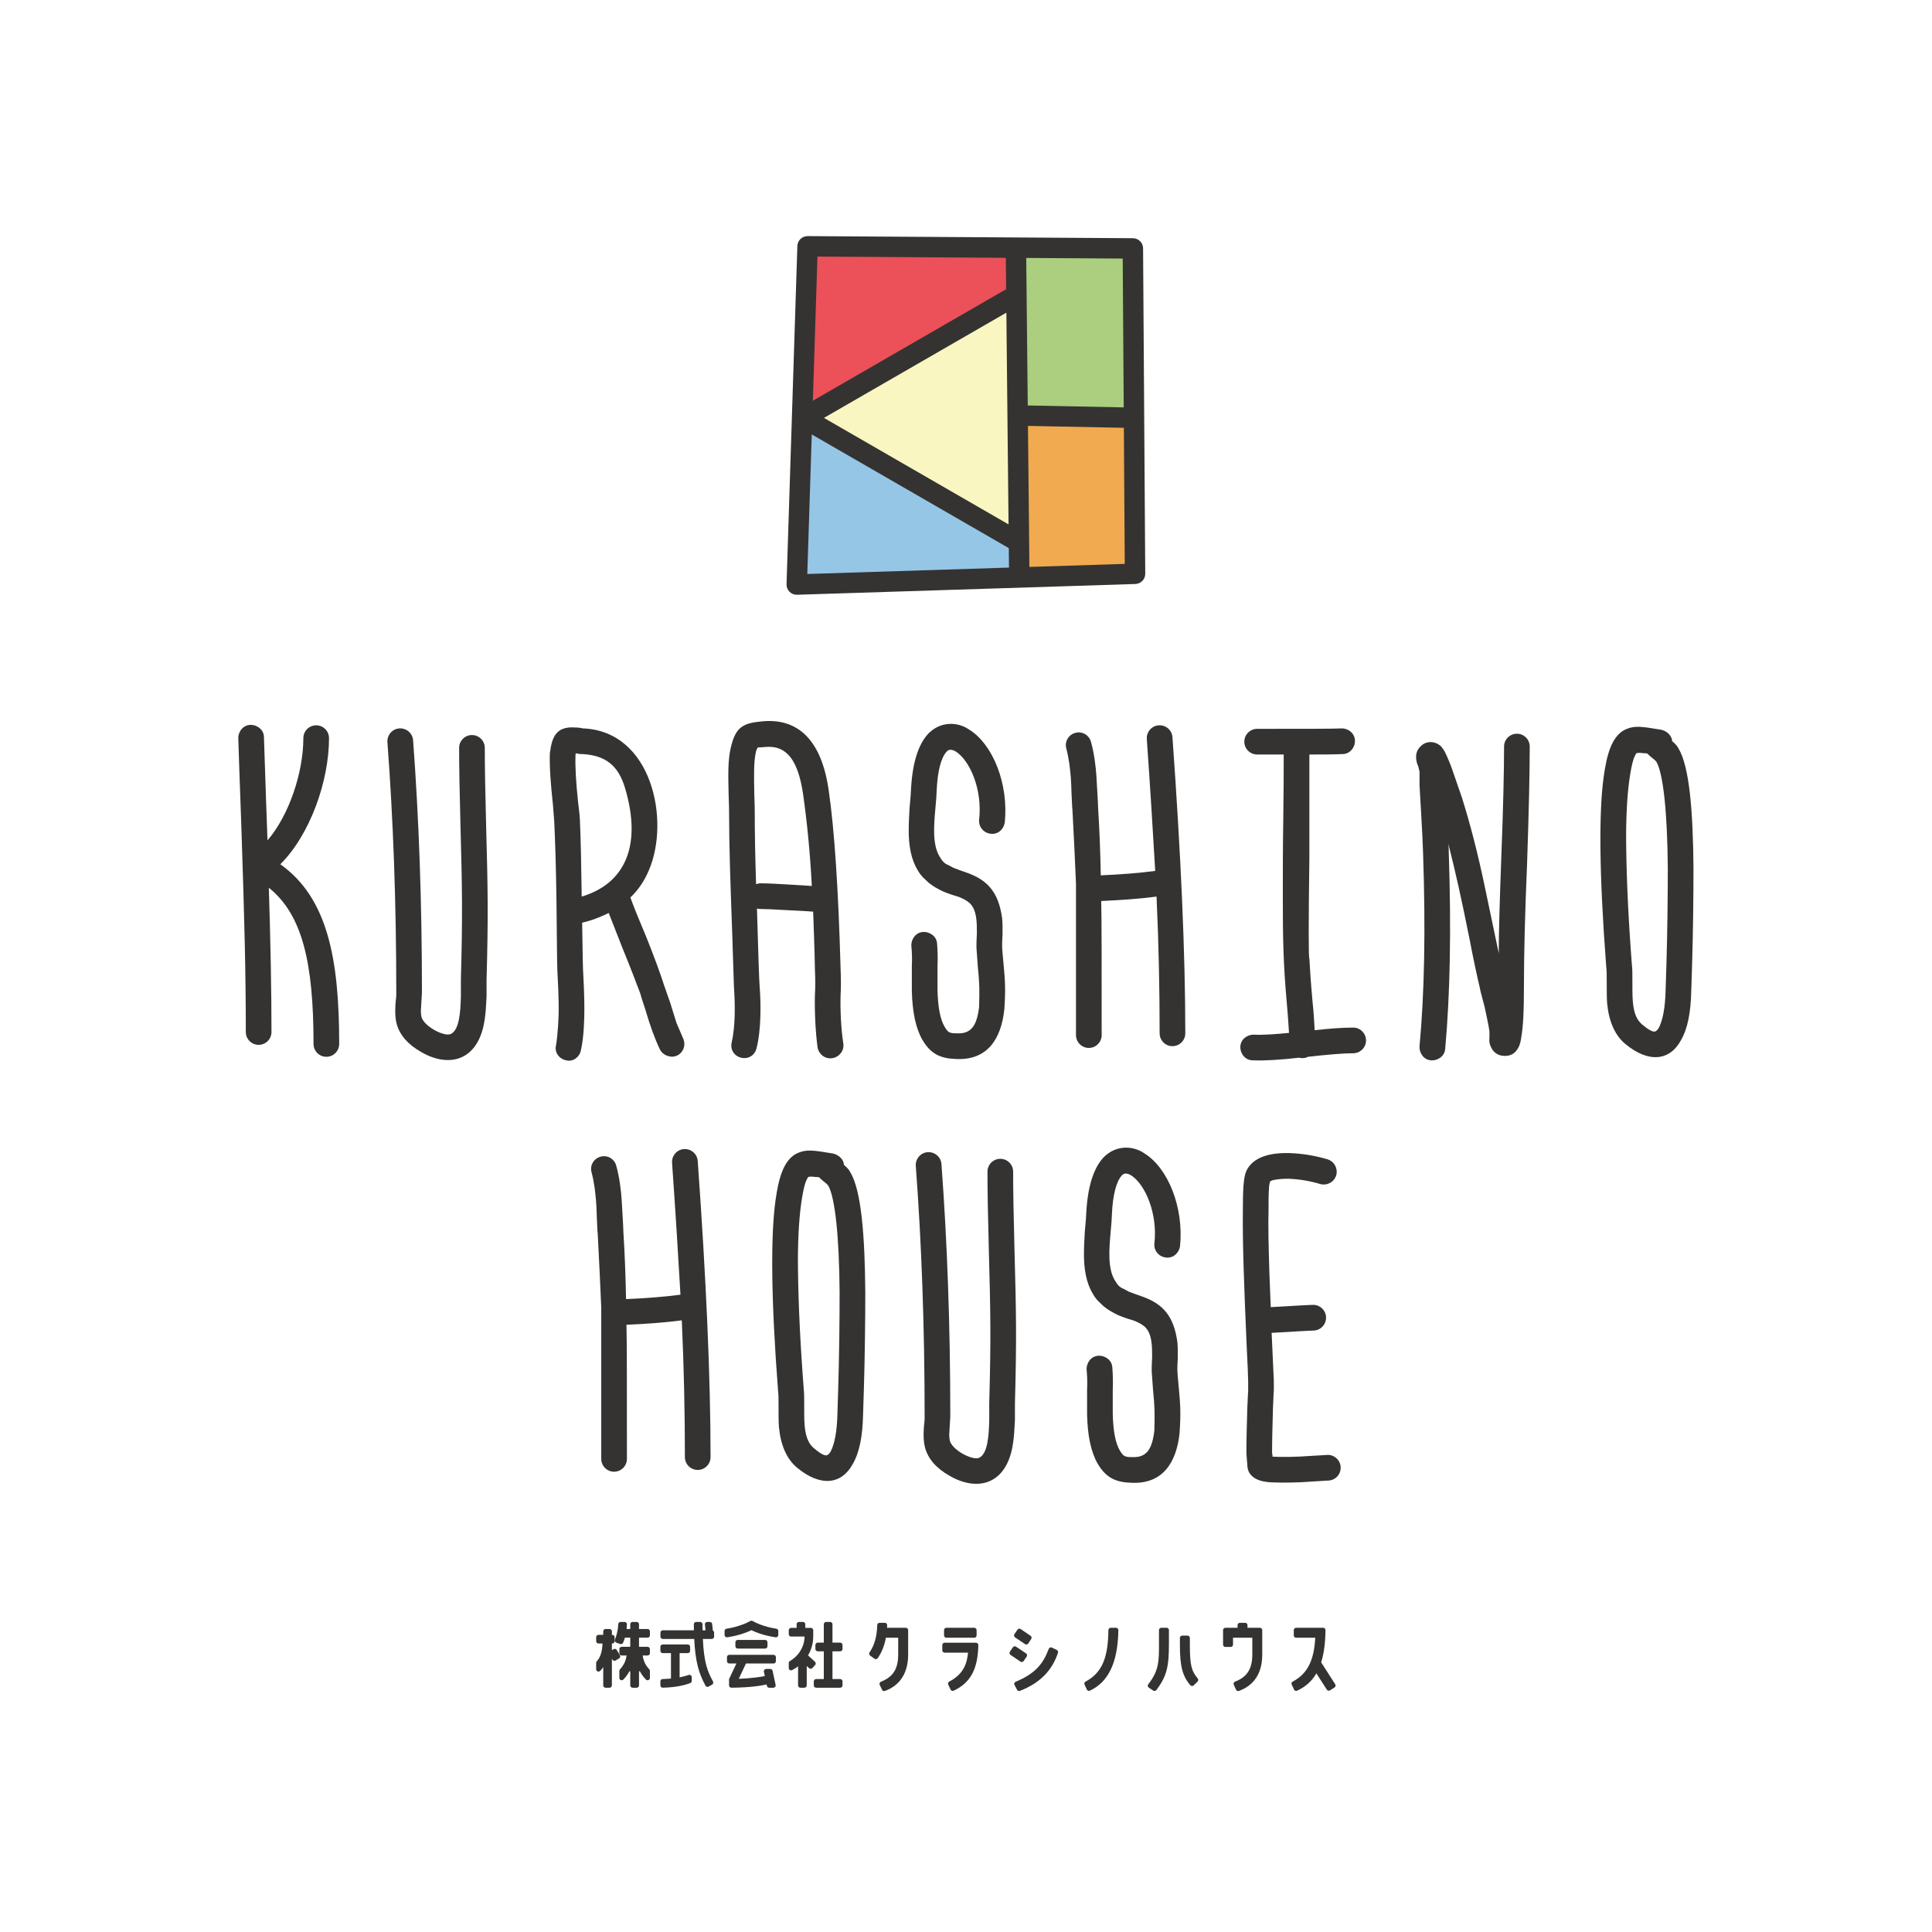 <?xml version="1.0" encoding="UTF-8" standalone="no"?>
<!DOCTYPE svg PUBLIC "-//W3C//DTD SVG 1.1//EN" "http://www.w3.org/Graphics/SVG/1.1/DTD/svg11.dtd">
<svg width="100%" height="100%" viewBox="0 0 300 300" version="1.1" xmlns="http://www.w3.org/2000/svg" xmlns:xlink="http://www.w3.org/1999/xlink" xml:space="preserve" xmlns:serif="http://www.serif.com/" style="fill-rule:evenodd;clip-rule:evenodd;stroke-linejoin:round;stroke-miterlimit:2;">
    <g id="テキスト" transform="matrix(2.347,0,0,2.347,37.001,36.663)">
        <g>
            <g transform="matrix(1,0,0,1,24.014,61.223)">
                <path d="M0,19.676L0,9.662C-0.059,8.286 -0.147,6.383 -0.234,4.772C-0.264,4.568 -0.264,4.216 -0.293,3.718C-0.322,2.694 -0.351,2.459 -0.439,1.727C-0.498,1.347 -0.557,1.024 -0.645,0.702C-0.762,0.263 -0.498,-0.205 -0.029,-0.322C0.41,-0.439 0.878,-0.176 0.995,0.293C1.2,0.995 1.317,1.991 1.347,2.489C1.376,2.986 1.464,4.392 1.464,4.655C1.552,6.031 1.61,7.525 1.64,9.106C2.957,9.048 4.158,8.96 5.241,8.813C5.095,6.295 4.919,3.396 4.685,0.087C4.655,-0.381 5.007,-0.791 5.475,-0.82C5.944,-0.85 6.354,-0.498 6.383,-0.03C6.939,7.73 7.232,14.259 7.232,19.559C7.232,20.028 6.851,20.408 6.383,20.408C5.914,20.408 5.534,20.028 5.534,19.559C5.534,16.719 5.475,13.703 5.329,10.511C4.216,10.658 2.986,10.746 1.669,10.804C1.698,11.917 1.698,14.874 1.698,19.676C1.698,20.144 1.317,20.526 0.849,20.526C0.38,20.526 0,20.144 0,19.676" style="fill:rgb(52,51,50);fill-rule:nonzero;"/>
            </g>
            <g transform="matrix(1,0,0,1,39.023,80.343)">
                <path d="M0,-17.539L-0.117,-17.656C-0.381,-17.861 -0.498,-17.978 -0.527,-18.007L-0.586,-18.066C-0.673,-18.095 -0.761,-18.095 -0.849,-18.095C-1.054,-18.125 -1.23,-18.125 -1.318,-18.095C-1.376,-18.007 -1.435,-17.89 -1.493,-17.744C-1.61,-17.393 -1.698,-16.924 -1.786,-16.309C-1.933,-15.226 -2.021,-13.733 -1.991,-11.859C-1.962,-9.663 -1.845,-7.057 -1.61,-4.041C-1.581,-3.836 -1.581,-3.426 -1.581,-2.84C-1.581,-1.815 -1.61,-0.703 -0.937,-0.147C-0.556,0.176 -0.264,0.352 -0.088,0.322C0,0.293 0.088,0.205 0.176,0.058C0.439,-0.468 0.586,-1.288 0.615,-2.371L0.673,-4.275C0.732,-6.237 0.761,-8.521 0.761,-10.483C0.732,-14.113 0.468,-16.748 0,-17.539M2.372,-4.245L2.313,-2.371C2.284,-0.966 2.079,0.117 1.64,0.878C0.908,2.255 -0.498,2.43 -2.05,1.142C-2.723,0.586 -3.133,-0.322 -3.25,-1.522C-3.279,-1.845 -3.279,-2.284 -3.279,-2.84C-3.279,-3.367 -3.279,-3.719 -3.309,-3.924C-3.777,-10.014 -3.806,-14.172 -3.484,-16.514C-3.279,-18.007 -2.957,-19.15 -2.138,-19.618C-1.435,-19.969 -0.966,-19.852 0.322,-19.647C0.703,-19.559 1.025,-19.267 1.054,-18.886C1.23,-18.739 1.376,-18.593 1.464,-18.417C2.196,-17.217 2.43,-14.23 2.46,-10.483C2.46,-8.579 2.43,-6.237 2.372,-4.245" style="fill:rgb(52,51,50);fill-rule:nonzero;"/>
            </g>
            <g transform="matrix(1,0,0,1,49.684,65.322)">
                <path d="M0,13.03L0,11.888C0.117,7.554 0.088,5.973 -0.029,1.669C-0.088,-0.468 -0.117,-2.167 -0.117,-3.426C-0.117,-3.894 0.264,-4.275 0.732,-4.275C1.201,-4.275 1.581,-3.894 1.581,-3.426C1.581,-2.167 1.611,-0.468 1.669,1.698C1.786,6.032 1.816,7.613 1.699,11.947L1.699,13.03C1.669,13.616 1.64,14.113 1.581,14.494C1.201,17.305 -0.79,17.773 -2.635,16.69C-3.514,16.192 -4.04,15.577 -4.245,14.845C-4.333,14.523 -4.363,14.113 -4.333,13.645C-4.333,13.616 -4.333,13.499 -4.304,13.264C-4.275,13.059 -4.275,12.884 -4.275,12.766C-4.275,6.764 -4.48,1.259 -4.86,-3.806C-4.89,-4.275 -4.538,-4.685 -4.07,-4.714C-3.601,-4.743 -3.191,-4.392 -3.162,-3.924C-2.782,1.171 -2.577,6.735 -2.577,12.766L-2.635,13.762C-2.664,14.025 -2.635,14.23 -2.606,14.377C-2.46,14.962 -1.2,15.665 -0.703,15.519C-0.088,15.285 -0.029,13.996 0,13.03" style="fill:rgb(52,51,50);fill-rule:nonzero;"/>
            </g>
            <g transform="matrix(1,0,0,1,58.587,73.053)">
                <path d="M0,-3.397L0.322,-3.221L0.79,-3.046L1.288,-2.87C2.547,-2.401 3.309,-1.64 3.543,0.117C3.572,0.38 3.572,0.702 3.572,1.141C3.543,1.581 3.543,1.844 3.543,1.99C3.543,2.108 3.572,2.459 3.631,3.074C3.748,4.304 3.777,4.831 3.689,6.148C3.484,8.052 2.606,9.516 0.527,9.428C-0.527,9.399 -1.171,9.106 -1.727,8.169C-2.167,7.408 -2.401,6.324 -2.43,4.889L-2.43,3.279C-2.401,2.723 -2.43,2.283 -2.46,1.961C-2.489,1.493 -2.167,1.054 -1.698,1.024C-1.23,0.995 -0.79,1.317 -0.761,1.786C-0.732,2.166 -0.703,2.664 -0.732,3.308L-0.732,4.86C-0.703,6.002 -0.556,6.793 -0.264,7.291C-0.029,7.671 0.029,7.73 0.586,7.73C1.493,7.759 1.874,7.232 2.021,5.973C2.05,4.801 2.05,4.45 1.933,3.279L1.845,2.049C1.845,1.874 1.845,1.552 1.874,1.083C1.874,0.41 1.874,-0.381 1.435,-0.85C1.288,-0.996 1.054,-1.142 0.703,-1.289C0.673,-1.289 -0.058,-1.523 -0.322,-1.64C-0.586,-1.757 -1.171,-2.05 -1.523,-2.431C-1.727,-2.607 -1.903,-2.811 -2.05,-3.075C-2.46,-3.748 -2.664,-4.685 -2.635,-5.886C-2.635,-6.237 -2.606,-6.676 -2.577,-7.233C-2.518,-7.848 -2.489,-8.199 -2.489,-8.346C-2.401,-10.132 -2.02,-11.361 -1.347,-12.093C-0.556,-12.913 0.586,-12.913 1.376,-12.357C2.928,-11.391 3.982,-8.785 3.719,-6.208C3.631,-5.739 3.25,-5.418 2.782,-5.476C2.313,-5.535 1.991,-5.915 2.021,-6.384C2.255,-8.404 1.406,-10.337 0.469,-10.922C0.205,-11.068 0.029,-11.068 -0.117,-10.922C-0.498,-10.512 -0.732,-9.634 -0.79,-8.287C-0.79,-8.111 -0.82,-7.701 -0.878,-7.086C-0.966,-6.061 -1.083,-4.744 -0.586,-3.953C-0.439,-3.719 -0.322,-3.514 0,-3.397" style="fill:rgb(52,51,50);fill-rule:nonzero;"/>
            </g>
            <g transform="matrix(1,0,0,1,68.484,70.564)">
                <path d="M0,1.991L-0.117,1.991L0.029,5.182L0.029,5.798C0,6.119 0,6.5 -0.029,6.998C-0.059,7.993 -0.088,9.135 -0.088,9.926C-0.059,10.043 -0.059,10.131 -0.059,10.19L-0.029,10.19C0.586,10.219 1.435,10.219 2.606,10.131L3.601,10.072C4.07,10.072 4.451,10.453 4.451,10.922C4.451,11.39 4.07,11.771 3.601,11.771L2.635,11.829C1.552,11.917 0.586,11.917 -0.146,11.888C-0.615,11.859 -1.171,11.771 -1.493,11.39C-1.698,11.156 -1.727,10.892 -1.727,10.658C-1.757,10.483 -1.757,10.248 -1.786,9.955C-1.786,9.106 -1.757,7.935 -1.727,6.998C-1.698,6.53 -1.698,6.149 -1.669,5.856L-1.669,5.241C-1.669,5.095 -1.698,4.158 -1.786,2.459C-1.932,-0.908 -2.05,-3.982 -2.02,-6.09C-2.02,-7.379 -1.991,-8.286 -1.786,-8.725C-1.318,-9.692 -0.117,-9.926 1.054,-9.897C1.933,-9.868 2.782,-9.721 3.572,-9.487C4.041,-9.34 4.275,-8.872 4.158,-8.433C4.012,-7.964 3.543,-7.73 3.104,-7.847C2.43,-8.052 1.728,-8.169 0.996,-8.199C0.586,-8.199 0.264,-8.169 0,-8.111C-0.146,-8.082 -0.205,-8.023 -0.234,-7.994L-0.234,-7.935C-0.264,-7.847 -0.293,-7.73 -0.293,-7.525C-0.322,-7.174 -0.322,-6.705 -0.322,-6.09C-0.351,-5.153 -0.322,-3.777 -0.264,-1.932L-0.176,0.293L-0.117,0.293C1.464,0.205 2.372,0.146 2.635,0.146C3.104,0.146 3.484,0.527 3.484,0.996C3.484,1.464 3.104,1.845 2.635,1.845C2.43,1.845 1.552,1.903 0,1.991" style="fill:rgb(52,51,50);fill-rule:nonzero;"/>
            </g>
            <g transform="matrix(1,0,0,1,22.428,52.891)">
                <path d="M0,-18.651L-0.088,-18.68C-0.117,-18.651 -0.117,-18.593 -0.117,-18.534C-0.146,-17.831 -0.088,-16.748 0.058,-15.401C0.146,-14.727 0.176,-14.318 0.176,-14.2C0.234,-12.941 0.263,-11.272 0.293,-9.193C3.133,-10.043 4.304,-12.532 3.162,-16.367C2.723,-17.86 1.874,-18.534 0.351,-18.622C0.263,-18.622 0.146,-18.622 0,-18.651M5.739,-3.337L6.149,-2.166L6.559,-0.848L6.998,0.176C7.203,0.616 7.027,1.113 6.617,1.318C6.207,1.523 5.68,1.318 5.476,0.938C5.124,0.206 4.831,-0.614 4.509,-1.697C4.333,-2.225 4.216,-2.605 4.158,-2.81C3.894,-3.513 3.514,-4.508 2.987,-5.797L2.079,-8.11C1.552,-7.847 0.966,-7.612 0.322,-7.466C0.351,-6.207 0.351,-5.182 0.38,-4.362L0.439,-3.162C0.468,-2.459 0.468,-1.961 0.468,-1.697C0.468,-1.112 0.439,0.147 0.234,0.996C0.146,1.435 -0.293,1.757 -0.732,1.64C-1.2,1.553 -1.523,1.113 -1.406,0.645C-1.288,-0.058 -1.23,-1.171 -1.23,-1.668C-1.23,-1.932 -1.23,-2.4 -1.259,-3.074L-1.318,-4.304C-1.347,-5.094 -1.347,-6.617 -1.376,-8.871C-1.406,-11.126 -1.464,-12.883 -1.523,-14.142L-1.611,-15.284C-1.757,-16.601 -1.845,-17.773 -1.815,-18.68C-1.728,-19.266 -1.64,-19.91 -1.083,-20.232C-0.791,-20.379 -0.469,-20.408 -0.088,-20.379C-0.029,-20.379 0.088,-20.379 0.234,-20.349C0.322,-20.32 0.38,-20.32 0.41,-20.32C4.948,-20.115 6.149,-14.23 4.743,-10.95C4.451,-10.247 4.041,-9.633 3.514,-9.135C3.689,-8.637 4.041,-7.759 4.597,-6.441C5.124,-5.123 5.505,-4.069 5.739,-3.337" style="fill:rgb(52,51,50);fill-rule:nonzero;"/>
            </g>
            <g transform="matrix(1,0,0,1,34.257,43.434)">
                <path d="M0,-0.556C0.088,-0.585 0.205,-0.615 0.293,-0.615C1.142,-0.615 3.133,-0.468 3.689,-0.439C3.572,-2.694 3.367,-4.714 3.104,-6.559C2.782,-8.667 2.079,-9.779 0.586,-9.633C0.322,-9.604 0.176,-9.604 0.117,-9.604C0.059,-9.516 0,-9.399 -0.029,-9.223C-0.147,-8.608 -0.147,-7.876 -0.117,-6.5C-0.088,-5.826 -0.088,-5.446 -0.088,-5.358C-0.088,-3.982 -0.059,-2.401 0,-0.556M-1.464,6.237L-1.581,2.606C-1.698,-0.644 -1.786,-3.045 -1.786,-5.358C-1.786,-5.417 -1.786,-5.768 -1.815,-6.441C-1.845,-7.759 -1.874,-8.755 -1.669,-9.604C-1.347,-10.98 -0.849,-11.214 0.41,-11.331C3.192,-11.595 4.421,-9.487 4.802,-6.793C5.183,-4.187 5.446,-0.234 5.592,5.037C5.622,5.71 5.622,6.295 5.592,6.793C5.563,7.76 5.622,9.019 5.768,9.956C5.856,10.424 5.534,10.863 5.066,10.951C4.597,11.039 4.158,10.717 4.07,10.248C3.924,9.194 3.865,7.76 3.894,6.735C3.924,6.325 3.924,5.769 3.894,5.095C3.865,3.455 3.806,2.167 3.777,1.259C3.397,1.23 2.899,1.201 2.225,1.171C1.23,1.113 0.586,1.084 0.293,1.084C0.205,1.084 0.147,1.084 0.059,1.054C0.147,4.129 0.205,5.856 0.234,6.178C0.322,7.262 0.351,9.048 0.029,10.307C-0.088,10.775 -0.527,11.039 -0.996,10.922C-1.464,10.805 -1.727,10.366 -1.61,9.897C-1.376,8.872 -1.376,7.496 -1.464,6.237" style="fill:rgb(52,51,50);fill-rule:nonzero;"/>
            </g>
            <g transform="matrix(1,0,0,1,46.993,45.016)">
                <path d="M0,-3.397L0.322,-3.221L0.79,-3.046L1.288,-2.87C2.547,-2.401 3.309,-1.64 3.543,0.117C3.572,0.38 3.572,0.702 3.572,1.142C3.543,1.581 3.543,1.844 3.543,1.991C3.543,2.108 3.572,2.459 3.631,3.074C3.748,4.304 3.777,4.831 3.689,6.148C3.484,8.052 2.606,9.516 0.527,9.428C-0.527,9.398 -1.171,9.106 -1.727,8.169C-2.167,7.407 -2.401,6.324 -2.43,4.89L-2.43,3.279C-2.401,2.722 -2.43,2.283 -2.46,1.961C-2.489,1.493 -2.167,1.054 -1.698,1.024C-1.23,0.995 -0.79,1.317 -0.761,1.786C-0.732,2.166 -0.703,2.664 -0.732,3.308L-0.732,4.86C-0.703,6.002 -0.556,6.793 -0.264,7.29C-0.029,7.671 0.029,7.73 0.586,7.73C1.493,7.759 1.874,7.232 2.02,5.973C2.05,4.802 2.05,4.45 1.932,3.279L1.844,2.049C1.844,1.873 1.844,1.551 1.874,1.083C1.874,0.409 1.874,-0.381 1.435,-0.85C1.288,-0.996 1.054,-1.143 0.703,-1.289C0.673,-1.289 -0.059,-1.523 -0.322,-1.64C-0.586,-1.757 -1.171,-2.05 -1.523,-2.431C-1.727,-2.606 -1.903,-2.811 -2.05,-3.075C-2.46,-3.748 -2.664,-4.685 -2.635,-5.886C-2.635,-6.237 -2.606,-6.676 -2.577,-7.233C-2.518,-7.848 -2.489,-8.199 -2.489,-8.345C-2.401,-10.132 -2.021,-11.361 -1.347,-12.093C-0.556,-12.913 0.586,-12.913 1.376,-12.357C2.928,-11.391 3.982,-8.785 3.718,-6.208C3.631,-5.739 3.25,-5.417 2.782,-5.476C2.313,-5.534 1.991,-5.915 2.02,-6.384C2.255,-8.404 1.405,-10.336 0.468,-10.922C0.205,-11.069 0.029,-11.069 -0.117,-10.922C-0.498,-10.512 -0.732,-9.634 -0.79,-8.287C-0.79,-8.111 -0.82,-7.701 -0.878,-7.086C-0.966,-6.062 -1.084,-4.744 -0.586,-3.954C-0.439,-3.719 -0.322,-3.514 0,-3.397" style="fill:rgb(52,51,50);fill-rule:nonzero;"/>
            </g>
            <g transform="matrix(1,0,0,1,55.423,33.185)">
                <path d="M0,19.677L0,9.663C-0.058,8.287 -0.146,6.384 -0.234,4.773C-0.263,4.568 -0.263,4.217 -0.293,3.719C-0.322,2.694 -0.351,2.46 -0.439,1.728C-0.498,1.347 -0.556,1.025 -0.644,0.703C-0.761,0.264 -0.498,-0.205 -0.029,-0.322C0.41,-0.439 0.879,-0.175 0.996,0.293C1.201,0.996 1.318,1.992 1.347,2.489C1.376,2.987 1.464,4.393 1.464,4.656C1.552,6.032 1.611,7.525 1.64,9.107C2.957,9.048 4.158,8.96 5.241,8.814C5.095,6.296 4.919,3.397 4.685,0.088C4.656,-0.38 5.007,-0.79 5.476,-0.819C5.944,-0.849 6.354,-0.497 6.383,-0.029C6.94,7.731 7.232,14.26 7.232,19.56C7.232,20.028 6.852,20.409 6.383,20.409C5.915,20.409 5.534,20.028 5.534,19.56C5.534,16.72 5.476,13.704 5.329,10.512C4.216,10.659 2.987,10.747 1.669,10.805C1.699,11.918 1.699,14.875 1.699,19.677C1.699,20.145 1.318,20.526 0.849,20.526C0.381,20.526 0,20.145 0,19.677" style="fill:rgb(52,51,50);fill-rule:nonzero;"/>
            </g>
            <g transform="matrix(1,0,0,1,69.166,52.775)">
                <path d="M0,-18.418L0,-18.477L-1.757,-18.477C-2.225,-18.477 -2.606,-18.857 -2.606,-19.326C-2.606,-19.794 -2.225,-20.175 -1.757,-20.175C1.376,-20.175 3.25,-20.175 3.836,-20.204C4.304,-20.204 4.714,-19.853 4.714,-19.384C4.714,-18.916 4.363,-18.506 3.894,-18.506C3.25,-18.477 2.518,-18.477 1.698,-18.477L1.698,-11.683C1.64,-7.203 1.64,-4.978 1.698,-4.978C1.727,-4.422 1.786,-3.485 1.903,-2.167C1.991,-1.377 2.02,-0.733 2.049,-0.235C3.074,-0.352 3.923,-0.41 4.597,-0.41C5.065,-0.41 5.446,-0.03 5.446,0.439C5.446,0.907 5.065,1.288 4.597,1.288C3.923,1.288 2.928,1.376 1.61,1.522C1.493,1.581 1.376,1.61 1.229,1.61C1.171,1.61 1.112,1.61 1.025,1.581C-0.234,1.727 -1.259,1.786 -2.05,1.756C-2.518,1.756 -2.87,1.347 -2.87,0.878C-2.87,0.409 -2.46,0.058 -1.991,0.058C-1.347,0.087 -0.557,0.029 0.351,-0.059C0.322,-0.44 0.293,-1.084 0.205,-2.021C-0.029,-4.715 -0.059,-6.149 -0.059,-9.165C-0.059,-10.659 -0.059,-12.328 -0.029,-14.172C0,-16.017 0,-17.422 0,-18.418" style="fill:rgb(52,51,50);fill-rule:nonzero;"/>
            </g>
            <g transform="matrix(1,0,0,1,78.152,51.164)">
                <path d="M0,-14.845L0,-15.753L-0.029,-15.841L-0.059,-15.987C-0.088,-16.104 -0.117,-16.192 -0.146,-16.221C-0.293,-16.69 -0.263,-17.129 0.117,-17.451C0.498,-17.802 1.083,-17.744 1.435,-17.393L1.611,-17.158C1.669,-17.07 1.728,-16.924 1.815,-16.748C1.933,-16.485 2.079,-16.133 2.225,-15.694L2.811,-13.996C3.338,-12.327 3.865,-10.307 4.363,-7.906L5.241,-3.718C5.241,-4.978 5.3,-7.144 5.417,-10.248C5.534,-13.322 5.593,-15.724 5.593,-17.393C5.593,-17.861 5.973,-18.242 6.442,-18.242C6.91,-18.242 7.291,-17.861 7.291,-17.393C7.291,-15.665 7.232,-13.059 7.115,-9.633C6.969,-6.178 6.91,-3.601 6.91,-1.874C6.91,0.264 6.852,1.142 6.735,1.816C6.705,2.079 6.647,2.284 6.588,2.43C6.383,2.87 6.09,3.075 5.651,3.075C5.212,3.075 4.89,2.87 4.714,2.46C4.626,2.284 4.597,2.079 4.626,1.874L4.626,1.435C4.568,1.054 4.451,0.498 4.304,-0.176C4.128,-0.849 4.011,-1.259 3.982,-1.464C3.807,-2.196 3.572,-3.279 3.309,-4.655C2.752,-7.437 2.401,-8.989 1.903,-10.98C1.933,-10.775 1.933,-10.599 1.933,-10.424C2.108,-5.27 2.02,-0.937 1.698,2.606C1.669,3.075 1.23,3.397 0.761,3.367C0.293,3.338 -0.029,2.899 0,2.43C0.322,-0.995 0.41,-5.27 0.234,-10.365C0.205,-11.507 0.029,-14.23 0,-14.845Z" style="fill:rgb(52,51,50);fill-rule:nonzero;"/>
            </g>
            <g transform="matrix(1,0,0,1,2.782,45.074)">
                <path d="M0,-3.514C3.133,-1.289 3.894,2.752 3.894,8.374C3.894,8.842 3.514,9.223 3.045,9.223C2.577,9.223 2.196,8.842 2.196,8.374C2.196,3.015 1.464,-0.176 -0.761,-1.962C-0.644,1.756 -0.586,4.919 -0.586,7.583C-0.586,8.052 -0.966,8.432 -1.435,8.432C-1.903,8.432 -2.284,8.052 -2.284,7.583C-2.284,3.689 -2.372,0.234 -2.577,-5.944C-2.694,-9.019 -2.752,-11.01 -2.782,-11.859C-2.782,-12.328 -2.43,-12.737 -1.962,-12.737C-1.493,-12.737 -1.083,-12.386 -1.083,-11.917C-1.054,-11.244 -0.996,-8.989 -0.849,-5.095C0.586,-6.764 1.523,-9.604 1.523,-11.859C1.523,-12.328 1.903,-12.708 2.372,-12.708C2.84,-12.708 3.221,-12.328 3.221,-11.859C3.221,-9.048 1.991,-5.505 0,-3.514" style="fill:rgb(52,51,50);fill-rule:nonzero;"/>
            </g>
            <g transform="matrix(1,0,0,1,14.728,37.286)">
                <path d="M0,13.029L0,11.887C0.117,7.554 0.088,5.973 -0.029,1.668C-0.088,-0.469 -0.117,-2.168 -0.117,-3.427C-0.117,-3.895 0.263,-4.276 0.732,-4.276C1.2,-4.276 1.581,-3.895 1.581,-3.427C1.581,-2.168 1.61,-0.469 1.669,1.698C1.786,6.031 1.815,7.612 1.698,11.946L1.698,13.029C1.669,13.615 1.64,14.112 1.581,14.493C1.2,17.304 -0.791,17.773 -2.636,16.689C-3.514,16.191 -4.041,15.576 -4.246,14.845C-4.334,14.522 -4.363,14.112 -4.334,13.644C-4.334,13.615 -4.334,13.497 -4.304,13.263C-4.275,13.058 -4.275,12.883 -4.275,12.766C-4.275,6.763 -4.48,1.258 -4.861,-3.807C-4.89,-4.276 -4.539,-4.686 -4.07,-4.715C-3.602,-4.744 -3.192,-4.393 -3.162,-3.924C-2.782,1.17 -2.577,6.734 -2.577,12.766L-2.636,13.761C-2.665,14.025 -2.636,14.23 -2.606,14.376C-2.46,14.962 -1.201,15.664 -0.703,15.518C-0.088,15.284 -0.029,13.995 0,13.029" style="fill:rgb(52,51,50);fill-rule:nonzero;"/>
            </g>
            <g transform="matrix(1,0,0,1,93.817,52.306)">
                <path d="M0,-17.539L-0.117,-17.656C-0.381,-17.861 -0.498,-17.978 -0.527,-18.008L-0.586,-18.066C-0.674,-18.095 -0.761,-18.095 -0.849,-18.095C-1.054,-18.125 -1.23,-18.125 -1.318,-18.095C-1.376,-18.008 -1.435,-17.89 -1.493,-17.744C-1.611,-17.393 -1.698,-16.924 -1.786,-16.309C-1.933,-15.226 -2.02,-13.733 -1.991,-11.859C-1.962,-9.662 -1.845,-7.057 -1.611,-4.041C-1.581,-3.836 -1.581,-3.426 -1.581,-2.84C-1.581,-1.815 -1.611,-0.703 -0.937,-0.146C-0.556,0.176 -0.263,0.351 -0.088,0.322C0,0.293 0.088,0.205 0.176,0.059C0.439,-0.469 0.586,-1.288 0.615,-2.372L0.674,-4.275C0.732,-6.237 0.761,-8.521 0.761,-10.482C0.732,-14.113 0.468,-16.749 0,-17.539M2.372,-4.246L2.313,-2.372C2.284,-0.966 2.079,0.117 1.64,0.879C0.908,2.255 -0.498,2.43 -2.05,1.142C-2.723,0.586 -3.133,-0.322 -3.25,-1.523C-3.279,-1.845 -3.279,-2.284 -3.279,-2.84C-3.279,-3.367 -3.279,-3.719 -3.309,-3.923C-3.777,-10.014 -3.807,-14.172 -3.484,-16.514C-3.279,-18.008 -2.957,-19.149 -2.137,-19.618C-1.435,-19.969 -0.966,-19.852 0.322,-19.647C0.703,-19.56 1.025,-19.267 1.054,-18.886C1.23,-18.74 1.376,-18.593 1.464,-18.417C2.196,-17.217 2.43,-14.23 2.46,-10.482C2.46,-8.579 2.43,-6.237 2.372,-4.246" style="fill:rgb(52,51,50);fill-rule:nonzero;"/>
            </g>
        </g>
        <g>
            <g transform="matrix(1,0,0,1,27.08,95.573)">
                <path d="M0,-3.418L-0.568,-3.418L-0.568,-3.731C-0.568,-3.816 -0.637,-3.885 -0.722,-3.885L-0.993,-3.885C-1.078,-3.885 -1.147,-3.816 -1.147,-3.731L-1.147,-3.418L-1.391,-3.418C-1.379,-3.523 -1.371,-3.624 -1.367,-3.725C-1.366,-3.767 -1.381,-3.807 -1.41,-3.838C-1.439,-3.868 -1.479,-3.885 -1.521,-3.885L-1.787,-3.885C-1.869,-3.885 -1.937,-3.82 -1.941,-3.738C-1.963,-3.26 -2.088,-2.894 -2.161,-2.718C-2.177,-2.679 -2.176,-2.635 -2.159,-2.596C-2.141,-2.558 -2.108,-2.528 -2.068,-2.514L-1.81,-2.426C-1.735,-2.401 -1.652,-2.437 -1.62,-2.51C-1.576,-2.611 -1.536,-2.724 -1.502,-2.845L-1.147,-2.845L-1.147,-2.24L-1.715,-2.24C-1.8,-2.24 -1.868,-2.171 -1.868,-2.086L-1.868,-1.82C-1.868,-1.735 -1.8,-1.666 -1.715,-1.666L-1.391,-1.666C-1.42,-1.443 -1.496,-1.104 -1.827,-0.749C-1.854,-0.721 -1.868,-0.683 -1.868,-0.645L-1.868,-0.181C-1.868,-0.119 -1.831,-0.062 -1.774,-0.039C-1.716,-0.015 -1.65,-0.028 -1.606,-0.072C-1.444,-0.235 -1.311,-0.417 -1.201,-0.626L-1.147,-0.614L-1.147,0.314C-1.147,0.398 -1.078,0.467 -0.993,0.467L-0.722,0.467C-0.637,0.467 -0.568,0.398 -0.568,0.314L-0.568,-0.614L-0.514,-0.626C-0.404,-0.417 -0.271,-0.235 -0.109,-0.072C-0.065,-0.028 0.001,-0.015 0.059,-0.039C0.116,-0.062 0.154,-0.118 0.154,-0.18L0.154,-0.645C0.154,-0.683 0.139,-0.721 0.112,-0.749C-0.046,-0.919 -0.264,-1.199 -0.324,-1.666L0,-1.666C0.085,-1.666 0.154,-1.735 0.154,-1.82L0.154,-2.086C0.154,-2.171 0.085,-2.24 0,-2.24L-0.568,-2.24L-0.568,-2.845L0,-2.845C0.085,-2.845 0.154,-2.914 0.154,-2.998L0.154,-3.265C0.154,-3.349 0.085,-3.418 0,-3.418" style="fill:rgb(52,51,50);fill-rule:nonzero;"/>
            </g>
            <g transform="matrix(1,0,0,1,25.267,94.188)">
                <path d="M0,-0.181C0.01,-0.22 0.004,-0.262 -0.017,-0.297L-0.226,-0.646C-0.27,-0.718 -0.363,-0.741 -0.435,-0.699L-0.549,-0.632L-0.549,-1.073L-0.522,-1.073C-0.437,-1.073 -0.368,-1.141 -0.368,-1.226L-0.368,-1.492C-0.368,-1.577 -0.437,-1.646 -0.522,-1.646L-0.549,-1.646L-0.549,-1.88C-0.549,-1.965 -0.617,-2.033 -0.702,-2.033L-0.968,-2.033C-1.053,-2.033 -1.122,-1.965 -1.122,-1.88L-1.122,-1.646L-1.435,-1.646C-1.52,-1.646 -1.589,-1.577 -1.589,-1.492L-1.589,-1.226C-1.589,-1.141 -1.52,-1.073 -1.435,-1.073L-1.17,-1.073C-1.191,-0.53 -1.317,-0.137 -1.545,0.096C-1.573,0.125 -1.589,0.163 -1.589,0.203L-1.589,0.631C-1.589,0.692 -1.553,0.747 -1.497,0.771C-1.441,0.796 -1.375,0.785 -1.331,0.743C-1.251,0.669 -1.181,0.581 -1.122,0.482L-1.122,1.698C-1.122,1.783 -1.053,1.852 -0.968,1.852L-0.702,1.852C-0.617,1.852 -0.549,1.783 -0.549,1.698L-0.549,-0.07L-0.51,-0.005C-0.467,0.068 -0.373,0.092 -0.3,0.049L-0.071,-0.087C-0.035,-0.108 -0.01,-0.142 0,-0.181" style="fill:rgb(52,51,50);fill-rule:nonzero;"/>
            </g>
            <g transform="matrix(1,0,0,1,31.398,95.414)">
                <path d="M0,-3.157L-0.046,-3.588C-0.054,-3.667 -0.12,-3.726 -0.198,-3.726L-0.372,-3.726C-0.416,-3.726 -0.457,-3.707 -0.487,-3.675C-0.516,-3.643 -0.53,-3.599 -0.525,-3.556L-0.485,-3.174L-0.681,-3.174C-0.681,-3.259 -0.682,-3.343 -0.684,-3.434L-0.684,-3.437C-0.684,-3.482 -0.685,-3.528 -0.685,-3.574C-0.686,-3.658 -0.755,-3.726 -0.839,-3.726L-1.105,-3.726C-1.146,-3.726 -1.185,-3.709 -1.214,-3.68C-1.243,-3.651 -1.259,-3.612 -1.258,-3.571C-1.258,-3.524 -1.257,-3.479 -1.257,-3.433C-1.255,-3.343 -1.254,-3.259 -1.254,-3.174L-3.314,-3.174C-3.398,-3.174 -3.467,-3.105 -3.467,-3.02L-3.467,-2.754C-3.467,-2.67 -3.398,-2.601 -3.314,-2.601L-1.233,-2.601C-1.197,-1.857 -1.121,-1.282 -0.997,-0.791C-0.885,-0.35 -0.733,0.032 -0.491,0.488C-0.471,0.524 -0.438,0.551 -0.398,0.563C-0.384,0.567 -0.37,0.569 -0.355,0.569C-0.329,0.569 -0.303,0.562 -0.28,0.549L-0.049,0.419C0.024,0.378 0.05,0.286 0.01,0.212C-0.339,-0.432 -0.592,-1.011 -0.66,-2.601L-0.07,-2.601C0.015,-2.601 0.083,-2.67 0.083,-2.754L0.083,-3.02C0.083,-3.08 0.049,-3.131 0,-3.157" style="fill:rgb(52,51,50);fill-rule:nonzero;"/>
            </g>
            <g transform="matrix(1,0,0,1,29.936,94.001)">
                <path d="M0,1.215C-0.041,1.186 -0.092,1.179 -0.139,1.195C-0.261,1.237 -0.464,1.299 -0.737,1.354L-0.737,-0.249L-0.195,-0.249C-0.11,-0.249 -0.042,-0.318 -0.042,-0.402L-0.042,-0.669C-0.042,-0.753 -0.11,-0.822 -0.195,-0.822L-1.857,-0.822C-1.942,-0.822 -2.01,-0.753 -2.01,-0.669L-2.01,-0.402C-2.01,-0.318 -1.942,-0.249 -1.857,-0.249L-1.31,-0.249L-1.31,1.433C-1.483,1.45 -1.663,1.46 -1.86,1.464C-1.943,1.465 -2.01,1.534 -2.01,1.617L-2.01,1.883C-2.01,1.925 -1.994,1.964 -1.965,1.993C-1.936,2.021 -1.897,2.037 -1.857,2.037L-1.854,2.037C-0.846,2.018 -0.244,1.816 -0.032,1.73C0.026,1.707 0.064,1.651 0.064,1.588L0.064,1.34C0.064,1.29 0.04,1.244 0,1.215" style="fill:rgb(52,51,50);fill-rule:nonzero;"/>
            </g>
            <g transform="matrix(1,0,0,1,35.415,96.04)">
                <path d="M0,-2.176L-2.93,-2.176C-3.015,-2.176 -3.083,-2.107 -3.083,-2.023L-3.083,-1.756C-3.083,-1.672 -3.015,-1.603 -2.93,-1.603L-2.457,-1.603L-2.931,-0.604C-2.941,-0.584 -2.946,-0.561 -2.946,-0.539L-2.946,-0.154C-2.946,-0.113 -2.929,-0.074 -2.9,-0.045C-2.871,-0.016 -2.832,0 -2.791,-0.001C-1.398,-0.011 -0.656,-0.169 -0.462,-0.218L-0.441,-0.12C-0.425,-0.05 -0.363,0 -0.291,0L-0.015,0C0.031,0 0.075,-0.021 0.104,-0.057C0.134,-0.093 0.145,-0.14 0.135,-0.186L-0.065,-1.121C-0.08,-1.191 -0.142,-1.242 -0.215,-1.242L-0.49,-1.242C-0.536,-1.242 -0.58,-1.221 -0.609,-1.185C-0.638,-1.149 -0.65,-1.102 -0.64,-1.056L-0.579,-0.77C-0.867,-0.716 -1.473,-0.62 -2.303,-0.589L-1.826,-1.603L0,-1.603C0.085,-1.603 0.153,-1.672 0.153,-1.756L0.153,-2.023C0.153,-2.107 0.085,-2.176 0,-2.176" style="fill:rgb(52,51,50);fill-rule:nonzero;"/>
            </g>
            <g transform="matrix(1,0,0,1,34.858,92.877)">
                <path d="M0,0.573C0.085,0.573 0.153,0.504 0.153,0.42L0.153,0.153C0.153,0.069 0.085,0 0,0L-1.816,0C-1.901,0 -1.969,0.069 -1.969,0.153L-1.969,0.42C-1.969,0.504 -1.901,0.573 -1.816,0.573L0,0.573Z" style="fill:rgb(52,51,50);fill-rule:nonzero;"/>
            </g>
            <g transform="matrix(1,0,0,1,35.598,92.174)">
                <path d="M0,-0.038C-0.823,-0.164 -1.374,-0.437 -1.573,-0.548C-1.619,-0.574 -1.676,-0.574 -1.723,-0.548C-1.922,-0.437 -2.475,-0.164 -3.295,-0.038C-3.37,-0.027 -3.425,0.038 -3.425,0.114L-3.425,0.377C-3.425,0.422 -3.406,0.465 -3.372,0.494C-3.338,0.523 -3.293,0.536 -3.249,0.529C-2.496,0.417 -1.962,0.212 -1.648,0.06C-1.339,0.212 -0.81,0.416 -0.046,0.529C-0.038,0.531 -0.031,0.531 -0.023,0.531C0.013,0.531 0.049,0.518 0.077,0.494C0.111,0.465 0.13,0.422 0.13,0.378L0.13,0.114C0.13,0.038 0.075,-0.027 0,-0.038" style="fill:rgb(52,51,50);fill-rule:nonzero;"/>
            </g>
            <g transform="matrix(1,0,0,1,39.822,94.671)">
                <path d="M0,-1.614L-0.51,-1.614L-0.51,-2.829C-0.51,-2.914 -0.579,-2.983 -0.663,-2.983L-0.93,-2.983C-1.014,-2.983 -1.083,-2.914 -1.083,-2.829L-1.083,-1.614L-1.487,-1.614C-1.572,-1.614 -1.64,-1.545 -1.64,-1.461L-1.64,-1.194C-1.64,-1.11 -1.572,-1.041 -1.487,-1.041L-1.083,-1.041L-1.083,0.796L-1.593,0.796C-1.678,0.796 -1.746,0.864 -1.746,0.949L-1.746,1.215C-1.746,1.3 -1.678,1.369 -1.593,1.369L0,1.369C0.085,1.369 0.154,1.3 0.154,1.215L0.154,0.949C0.154,0.864 0.085,0.796 0,0.796L-0.51,0.796L-0.51,-1.041L0,-1.041C0.085,-1.041 0.154,-1.11 0.154,-1.194L0.154,-1.461C0.154,-1.545 0.085,-1.614 0,-1.614" style="fill:rgb(52,51,50);fill-rule:nonzero;"/>
            </g>
            <g transform="matrix(1,0,0,1,38.154,93.405)">
                <path d="M0,0.918L-0.46,0.496C-0.16,-0.004 -0.115,-0.5 -0.115,-0.751L-0.115,-1.171C-0.115,-1.255 -0.184,-1.324 -0.269,-1.324L-0.641,-1.324L-0.641,-1.563C-0.641,-1.648 -0.709,-1.717 -0.794,-1.717L-1.06,-1.717C-1.145,-1.717 -1.214,-1.648 -1.214,-1.563L-1.214,-1.324L-1.58,-1.324C-1.665,-1.324 -1.734,-1.255 -1.734,-1.171L-1.734,-0.904C-1.734,-0.82 -1.665,-0.751 -1.58,-0.751L-0.689,-0.751C-0.689,-0.446 -0.778,-0.125 -0.941,0.155C-1.11,0.446 -1.358,0.693 -1.658,0.868C-1.705,0.895 -1.734,0.946 -1.734,1L-1.734,1.332C-1.734,1.386 -1.706,1.436 -1.66,1.464C-1.614,1.492 -1.556,1.493 -1.509,1.468C-1.36,1.39 -1.233,1.31 -1.118,1.223L-1.118,2.481C-1.118,2.566 -1.049,2.635 -0.965,2.635L-0.699,2.635C-0.614,2.635 -0.545,2.566 -0.545,2.481L-0.545,1.197L-0.388,1.341C-0.358,1.369 -0.318,1.384 -0.277,1.382C-0.236,1.38 -0.198,1.362 -0.171,1.332L0.01,1.135C0.067,1.072 0.062,0.975 0,0.918" style="fill:rgb(52,51,50);fill-rule:nonzero;"/>
            </g>
            <g transform="matrix(1,0,0,1,44.165,95.932)">
                <path d="M0,-3.858L-1.243,-3.858L-1.242,-3.876C-1.24,-3.928 -1.237,-3.978 -1.235,-4.028C-1.233,-4.069 -1.248,-4.11 -1.277,-4.14C-1.306,-4.17 -1.346,-4.187 -1.388,-4.187L-1.738,-4.187C-1.822,-4.187 -1.89,-4.121 -1.892,-4.038C-1.911,-3.287 -2.072,-2.712 -2.4,-2.229C-2.447,-2.16 -2.43,-2.066 -2.363,-2.018L-2.074,-1.811C-2.041,-1.787 -1.999,-1.778 -1.959,-1.785C-1.918,-1.792 -1.882,-1.815 -1.859,-1.848C-1.598,-2.223 -1.421,-2.664 -1.317,-3.199L-0.505,-3.199L-0.505,-2.077C-0.505,-1.56 -0.612,-1.165 -0.832,-0.868C-1.016,-0.619 -1.274,-0.436 -1.644,-0.291C-1.684,-0.275 -1.715,-0.244 -1.731,-0.205C-1.746,-0.165 -1.745,-0.121 -1.727,-0.083L-1.576,0.241C-1.55,0.296 -1.495,0.329 -1.437,0.329C-1.42,0.329 -1.402,0.326 -1.385,0.32C-0.958,0.169 -0.611,-0.075 -0.353,-0.404C-0.017,-0.833 0.153,-1.396 0.153,-2.077L0.153,-3.705C0.153,-3.789 0.085,-3.858 0,-3.858" style="fill:rgb(52,51,50);fill-rule:nonzero;"/>
            </g>
            <g transform="matrix(1,0,0,1,46.847,92.074)">
                <path d="M0,0.659L1.846,0.659C1.931,0.659 2,0.59 2,0.506L2,0.154C2,0.069 1.931,0 1.846,0L0,0C-0.085,0 -0.153,0.069 -0.153,0.154L-0.153,0.506C-0.153,0.59 -0.085,0.659 0,0.659" style="fill:rgb(52,51,50);fill-rule:nonzero;"/>
            </g>
            <g transform="matrix(1,0,0,1,48.808,96.25)">
                <path d="M0,-3.187L-2.077,-3.187C-2.161,-3.187 -2.23,-3.118 -2.23,-3.033L-2.23,-2.682C-2.23,-2.597 -2.161,-2.529 -2.077,-2.529L-0.528,-2.529C-0.556,-2.242 -0.613,-1.867 -0.807,-1.511C-1.007,-1.143 -1.322,-0.851 -1.769,-0.617C-1.842,-0.579 -1.872,-0.491 -1.837,-0.416L-1.683,-0.089C-1.657,-0.033 -1.602,0 -1.544,0C-1.523,0 -1.501,-0.005 -1.48,-0.014C-0.909,-0.277 -0.504,-0.648 -0.241,-1.15C0.01,-1.627 0.139,-2.243 0.153,-3.031C0.154,-3.072 0.138,-3.112 0.109,-3.141C0.081,-3.17 0.041,-3.187 0,-3.187" style="fill:rgb(52,51,50);fill-rule:nonzero;"/>
            </g>
            <g transform="matrix(1,0,0,1,51.392,92.583)">
                <path d="M0,0.126L0.659,0.57C0.685,0.587 0.715,0.596 0.745,0.596C0.755,0.596 0.765,0.595 0.775,0.593C0.815,0.585 0.85,0.562 0.873,0.528L1.069,0.234C1.116,0.164 1.097,0.069 1.027,0.022L0.371,-0.423C0.301,-0.47 0.206,-0.452 0.158,-0.382L-0.041,-0.087C-0.064,-0.054 -0.073,-0.012 -0.065,0.028C-0.057,0.068 -0.034,0.103 0,0.126" style="fill:rgb(52,51,50);fill-rule:nonzero;"/>
            </g>
            <g transform="matrix(1,0,0,1,51.834,93.277)">
                <path d="M0,1.062C0.049,1.062 0.097,1.039 0.127,0.995L0.325,0.706C0.348,0.672 0.357,0.63 0.349,0.59C0.342,0.55 0.318,0.515 0.284,0.492L-0.375,0.048C-0.445,0 -0.541,0.019 -0.588,0.089L-0.783,0.378C-0.83,0.448 -0.812,0.544 -0.742,0.591L-0.086,1.036C-0.06,1.053 -0.03,1.062 0,1.062" style="fill:rgb(52,51,50);fill-rule:nonzero;"/>
            </g>
            <g transform="matrix(1,0,0,1,54.153,96.082)">
                <path d="M0,-2.541L-0.32,-2.696C-0.359,-2.715 -0.404,-2.717 -0.444,-2.701C-0.484,-2.685 -0.515,-2.653 -0.531,-2.613C-0.74,-2.064 -0.959,-1.693 -1.263,-1.372C-1.607,-1.008 -2.07,-0.71 -2.721,-0.436C-2.76,-0.419 -2.791,-0.387 -2.806,-0.346C-2.82,-0.306 -2.817,-0.261 -2.796,-0.223L-2.628,0.094C-2.601,0.146 -2.548,0.176 -2.493,0.176C-2.474,0.176 -2.455,0.172 -2.437,0.165C-1.767,-0.096 -1.237,-0.432 -0.816,-0.86C-0.409,-1.275 -0.116,-1.764 0.079,-2.355C0.103,-2.428 0.069,-2.507 0,-2.541" style="fill:rgb(52,51,50);fill-rule:nonzero;"/>
            </g>
            <g transform="matrix(1,0,0,1,58.073,96.248)">
                <path d="M0,-4.174L-0.352,-4.174C-0.436,-4.174 -0.504,-4.106 -0.505,-4.022C-0.516,-3.086 -0.624,-2.405 -0.847,-1.877C-1.083,-1.317 -1.465,-0.904 -2.015,-0.616C-2.087,-0.578 -2.117,-0.49 -2.083,-0.416L-1.934,-0.09C-1.916,-0.053 -1.885,-0.024 -1.847,-0.01C-1.83,-0.003 -1.812,0 -1.794,0C-1.772,0 -1.749,-0.005 -1.729,-0.015C-1.125,-0.297 -0.679,-0.742 -0.366,-1.375C-0.036,-2.041 0.138,-2.93 0.153,-4.018C0.154,-4.059 0.138,-4.099 0.109,-4.128C0.08,-4.158 0.041,-4.174 0,-4.174" style="fill:rgb(52,51,50);fill-rule:nonzero;"/>
            </g>
            <g transform="matrix(1,0,0,1,62.957,95.324)">
                <path d="M0,-2.127L0,-2.577C0,-2.662 -0.069,-2.731 -0.153,-2.731L-0.505,-2.731C-0.59,-2.731 -0.659,-2.662 -0.659,-2.577L-0.659,-2.127C-0.659,-0.71 -0.491,-0.06 0.031,0.55C0.058,0.582 0.098,0.602 0.141,0.604L0.147,0.604C0.188,0.604 0.226,0.588 0.255,0.56L0.508,0.31C0.565,0.254 0.569,0.163 0.519,0.102C0.117,-0.381 0,-0.732 0,-2.127" style="fill:rgb(52,51,50);fill-rule:nonzero;"/>
            </g>
            <g transform="matrix(1,0,0,1,61.419,96.254)">
                <path d="M0,-4.18L-0.352,-4.18C-0.437,-4.18 -0.505,-4.111 -0.505,-4.027L-0.505,-3.149C-0.505,-1.955 -0.505,-1.355 -1.214,-0.442C-1.24,-0.408 -1.251,-0.365 -1.244,-0.323C-1.237,-0.281 -1.213,-0.244 -1.178,-0.22L-0.886,-0.026C-0.86,-0.009 -0.831,0 -0.801,0C-0.755,0 -0.709,-0.021 -0.679,-0.061C0.033,-0.997 0.153,-1.653 0.153,-3.15L0.153,-4.027C0.153,-4.111 0.085,-4.18 0,-4.18" style="fill:rgb(52,51,50);fill-rule:nonzero;"/>
            </g>
            <g transform="matrix(1,0,0,1,67.593,95.931)">
                <path d="M0,-3.857L-0.823,-3.857L-0.823,-4.033C-0.823,-4.118 -0.891,-4.186 -0.976,-4.186L-1.328,-4.186C-1.413,-4.186 -1.481,-4.118 -1.481,-4.033L-1.481,-3.857L-2.286,-3.857C-2.37,-3.857 -2.439,-3.788 -2.439,-3.704L-2.439,-2.742C-2.439,-2.657 -2.37,-2.588 -2.286,-2.588L-1.934,-2.588C-1.849,-2.588 -1.78,-2.657 -1.78,-2.742L-1.78,-3.198L-0.505,-3.198L-0.505,-2.076C-0.505,-1.56 -0.613,-1.165 -0.834,-0.867C-1.019,-0.619 -1.276,-0.437 -1.645,-0.295C-1.685,-0.279 -1.716,-0.249 -1.732,-0.209C-1.748,-0.17 -1.747,-0.126 -1.73,-0.088L-1.581,0.239C-1.556,0.295 -1.5,0.329 -1.441,0.329C-1.424,0.329 -1.407,0.326 -1.389,0.32C-0.686,0.067 0.153,-0.554 0.153,-2.076L0.153,-3.704C0.153,-3.788 0.085,-3.857 0,-3.857" style="fill:rgb(52,51,50);fill-rule:nonzero;"/>
            </g>
            <g transform="matrix(1,0,0,1,72.574,92.522)">
                <path d="M0,3.29L-0.93,1.84C-0.747,1.257 -0.654,0.56 -0.644,-0.292C-0.643,-0.333 -0.659,-0.373 -0.688,-0.402C-0.717,-0.431 -0.756,-0.447 -0.797,-0.447L-2.588,-0.447C-2.673,-0.447 -2.741,-0.379 -2.741,-0.294L-2.741,0.058C-2.741,0.143 -2.673,0.211 -2.588,0.211L-1.32,0.211C-1.365,1.005 -1.5,1.592 -1.745,2.06C-1.983,2.514 -2.332,2.858 -2.811,3.11C-2.884,3.149 -2.914,3.237 -2.879,3.311L-2.725,3.639C-2.699,3.695 -2.644,3.728 -2.586,3.728C-2.565,3.728 -2.543,3.723 -2.522,3.714C-1.96,3.457 -1.542,3.082 -1.247,2.566L-0.555,3.645C-0.509,3.716 -0.414,3.737 -0.343,3.691L-0.047,3.502C-0.012,3.48 0.012,3.446 0.021,3.406C0.029,3.366 0.022,3.324 0,3.29" style="fill:rgb(52,51,50);fill-rule:nonzero;"/>
            </g>
        </g>
        <g>
            <g transform="matrix(-0.866,0.5,0.5,0.866,39.749,12.125)">
                <path d="M-14.56,-1.843L1.68,-1.843L-3.853,-10.761L-15.682,-3.834L-14.56,-1.843Z" style="fill:rgb(236,80,88);fill-rule:nonzero;"/>
            </g>
            <g transform="matrix(-1,-0.02,-0.02,1,51.918,0.881)">
                <path d="M-7.202,10.804L-0.216,10.804L0.108,0.072L-6.914,-0.023L-7.202,10.804Z" style="fill:rgb(171,207,127);fill-rule:nonzero;"/>
            </g>
            <g transform="matrix(-0.999,0.032,0.032,0.999,51.771,12.427)">
                <path d="M-6.886,9.931L0.057,9.931L-0.165,-0.331L-7.135,0.031L-6.886,9.931Z" style="fill:rgb(241,170,80);fill-rule:nonzero;"/>
            </g>
            <g transform="matrix(-0.999,0.032,0.032,0.999,36.836,13.363)">
                <path d="M-14.528,9.453L0.158,9.453L-0.49,-0.687L-14.558,8.036L-14.528,9.453Z" style="fill:rgb(150,198,230);fill-rule:nonzero;"/>
            </g>
            <g transform="matrix(1,0,0,1,51.571,4.363)">
                <path d="M0,15.411L-13.435,7.66L-0.158,0L0,15.411Z" style="fill:rgb(249,246,193);fill-rule:nonzero;"/>
            </g>
            <g transform="matrix(1,0,0,1,52.341,1.842)">
                <path d="M0,20.045L-0.096,10.715L6.249,10.841L6.308,19.844L0,20.045ZM-14.399,11.28L-1.364,18.8L-1.351,20.088L-14.695,20.513L-14.399,11.28ZM-1.561,-0.406L-1.54,1.671L-14.328,9.049L-14.023,-0.487L-1.561,-0.406ZM-1.38,17.231L-13.593,10.185L-1.524,3.222L-1.38,17.231ZM6.24,9.49L-0.109,9.363L-0.21,-0.398L6.174,-0.356L6.24,9.49ZM7.521,-1.032C7.519,-1.402 7.22,-1.701 6.85,-1.703L-14.672,-1.842L-14.677,-1.842C-15.041,-1.842 -15.34,-1.553 -15.352,-1.188L-16.068,21.189C-16.074,21.376 -16.003,21.557 -15.871,21.689C-15.744,21.816 -15.572,21.887 -15.393,21.887C-15.386,21.887 -15.379,21.887 -15.372,21.886L7.01,21.174C7.376,21.162 7.666,20.861 7.664,20.494L7.521,-1.032Z" style="fill:rgb(52,51,50);fill-rule:nonzero;"/>
            </g>
        </g>
    </g>
</svg>
